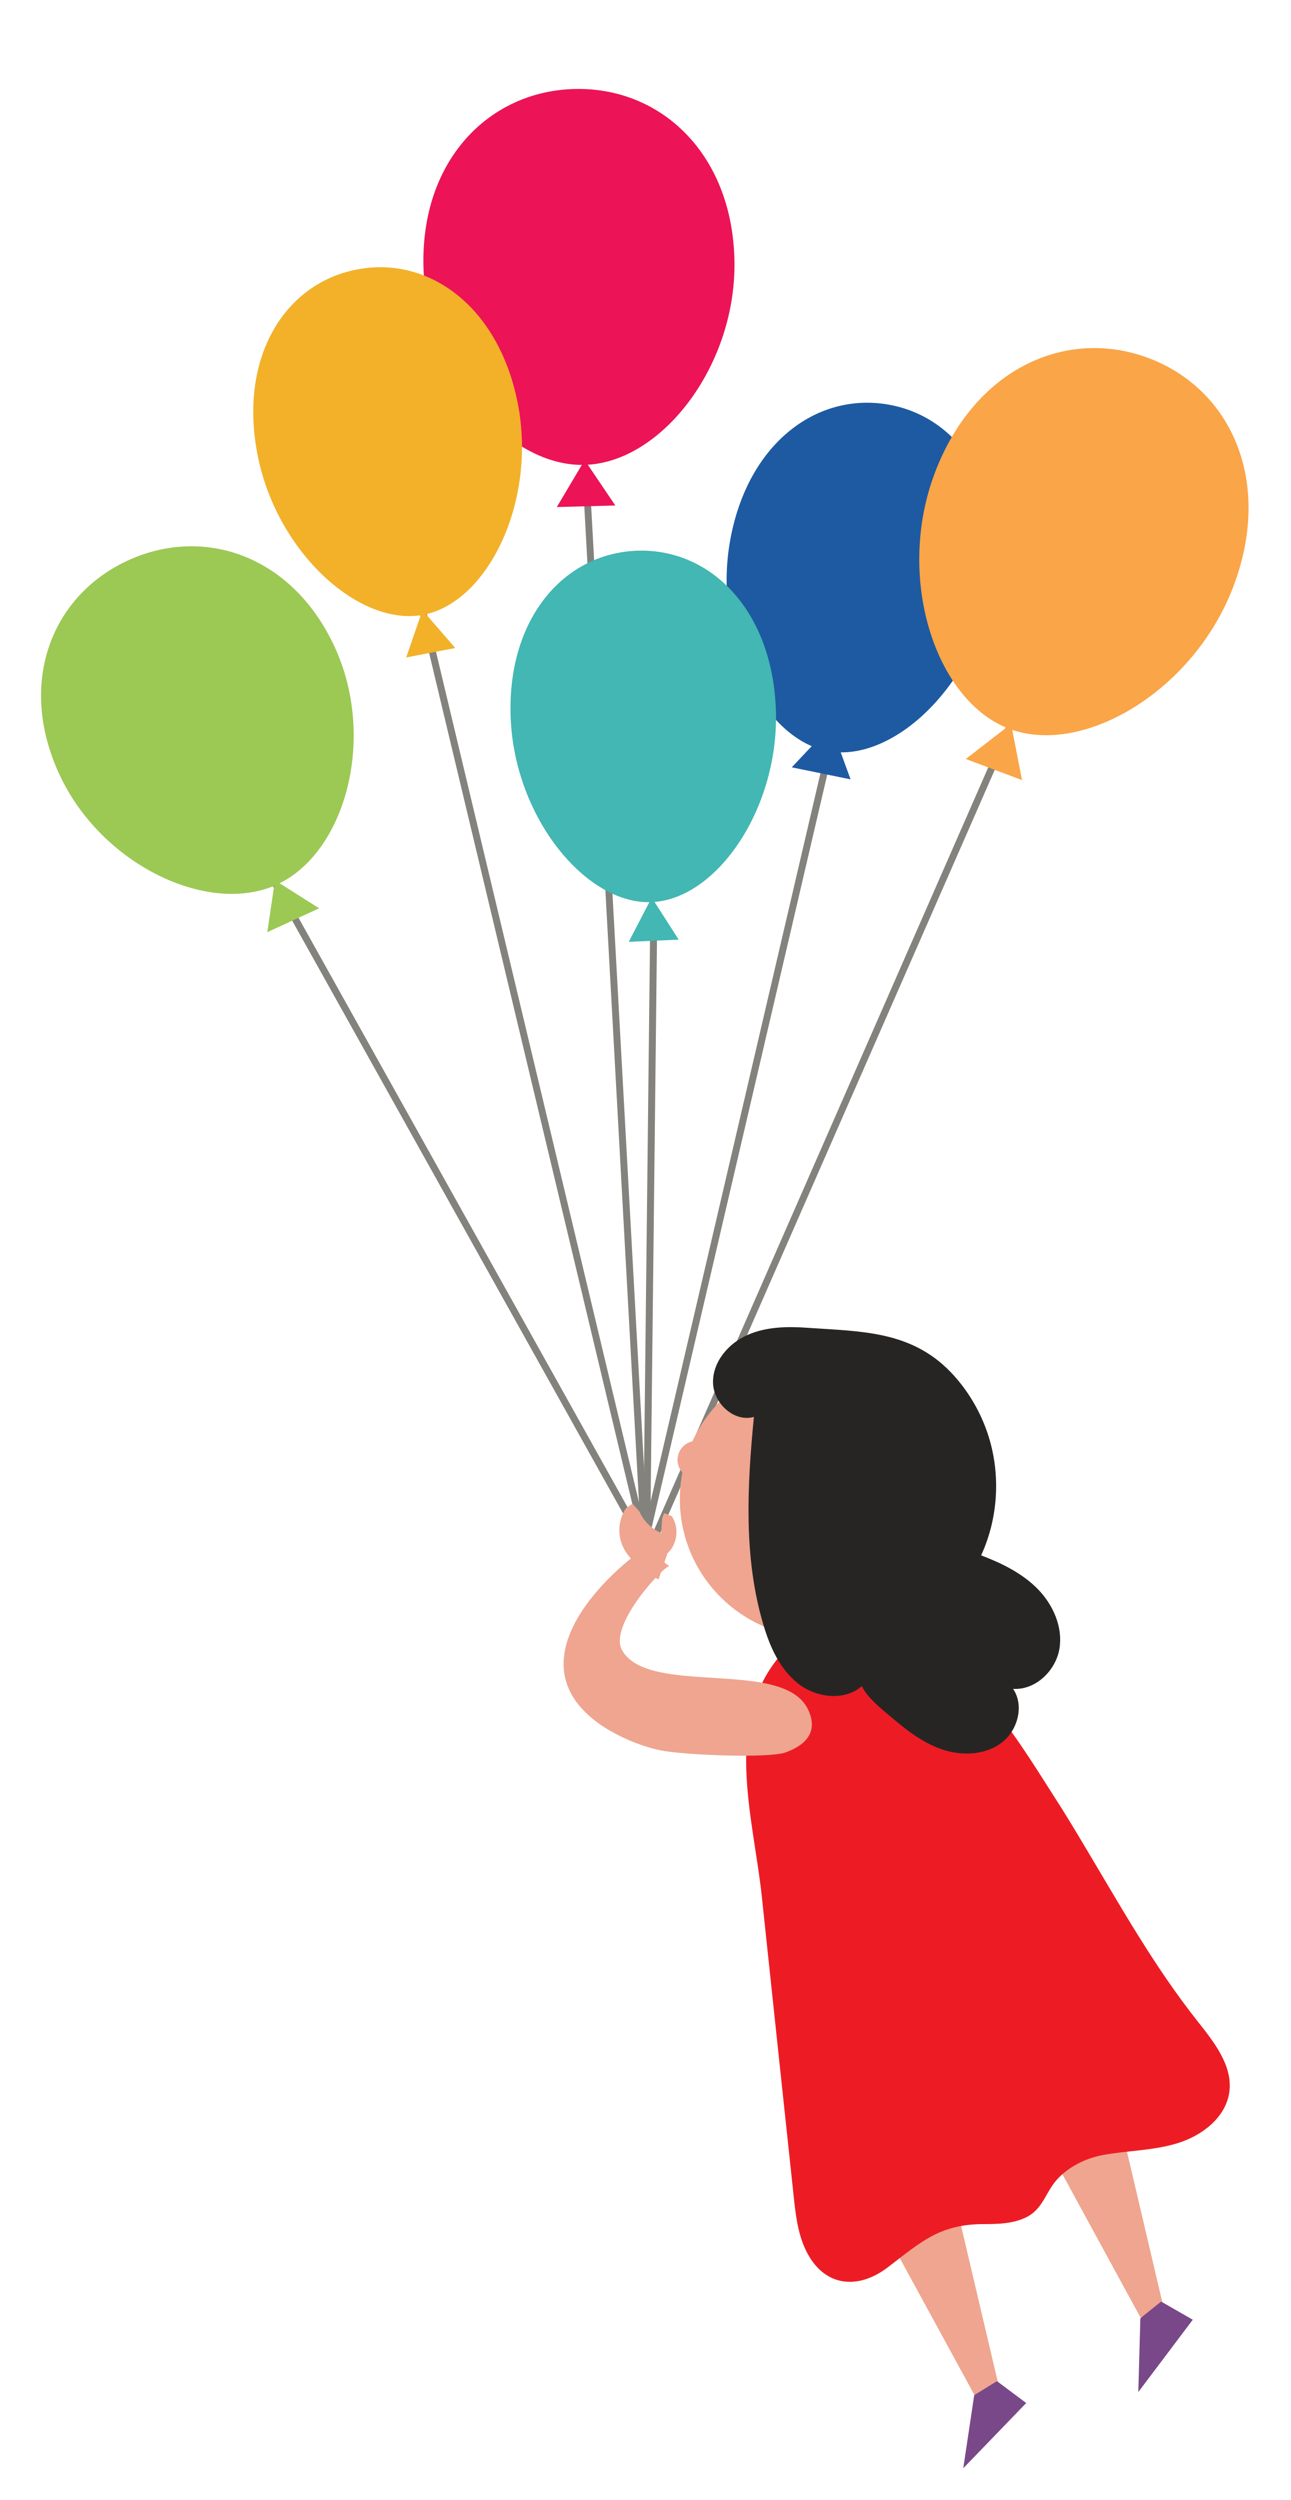 <?xml version="1.0" encoding="UTF-8"?>
<svg width="109px" height="211px" viewBox="0 0 109 211" version="1.1" xmlns="http://www.w3.org/2000/svg" xmlns:xlink="http://www.w3.org/1999/xlink">
    <!-- Generator: Sketch 52.6 (67491) - http://www.bohemiancoding.com/sketch -->
    <title>Artboard</title>
    <desc>Created with Sketch.</desc>
    <g id="Artboard" stroke="none" stroke-width="1" fill="none" fill-rule="evenodd">
        <g id="Group-11" transform="translate(2.8, 7)">
            <polyline id="Fill-806" fill="#83827D" points="51.915 124.74 82.835 54.214 82.298 53.978 51.377 124.505"></polyline>
            <polyline id="Fill-807" fill="#83827D" points="66.917 56.339 52.133 119.7 52.688 70.619 52.1 70.61 51.486 125.059 67.488 56.473 66.917 56.339"></polyline>
            <polyline id="Fill-808" fill="#83827D" points="46.388 33.104 51.15 119.784 33.158 44.428 32.586 44.57 51.344 123.094 51.915 123.01 46.967 33.071 46.388 33.104"></polyline>
            <polyline id="Fill-809" fill="#83827D" points="19.508 66.469 52.242 125.084 52.755 124.799 20.02 66.184"></polyline>
            <path d="M32.956,15.574 C33.216,24.528 40.104,32.432 46.581,32.231 C53.082,32.046 59.466,23.764 59.206,14.809 C58.946,5.855 52.898,0.302 45.648,0.512 C38.399,0.722 32.696,6.628 32.956,15.574" id="Fill-810" fill="#EC1356"></path>
            <polyline id="Fill-813" fill="#EC1356" points="49.151 35.658 46.564 31.828 44.212 35.792 49.151 35.658"></polyline>
            <path d="M18.936,31.34 C20.516,39.572 27.521,45.923 32.948,44.881 C38.399,43.831 42.515,35.339 40.928,27.107 C39.348,18.883 33.41,14.566 27.336,15.742 C21.263,16.901 17.349,23.117 18.936,31.34" id="Fill-814" fill="#F2B129"></path>
            <polyline id="Fill-817" fill="#F2B129" points="35.636 47.687 32.872 44.495 31.494 48.485 35.636 47.687"></polyline>
            <path d="M2.187,58.296 C5.732,66.024 14.837,70.291 20.574,67.654 C26.345,65.008 29.008,55.322 25.463,47.611 C21.91,39.892 14.442,37.346 8.008,40.295 C1.582,43.243 -1.358,50.576 2.187,58.296" id="Fill-818" fill="#9CC854"></path>
            <polyline id="Fill-821" fill="#9CC854" points="24.144 69.653 20.415 67.292 19.768 71.669 24.144 69.653"></polyline>
            <path d="M58.811,38.816 C57.417,47.074 61.76,55.49 67.203,56.406 C72.671,57.33 79.5,50.803 80.895,42.538 C82.289,34.28 78.232,28.165 72.142,27.132 C66.035,26.107 60.206,30.551 58.811,38.816" id="Fill-822" fill="#1D5AA2"></path>
            <path d="M40.323,53.718 C40.709,62.084 46.724,69.384 52.242,69.132 C57.795,68.88 63.087,61.051 62.7,52.685 C62.314,44.318 57.056,39.203 50.882,39.48 C44.699,39.766 39.936,45.343 40.323,53.718" id="Fill-826" fill="#42B7B3"></path>
            <polyline id="Fill-829" fill="#42B7B3" points="54.502 72.299 52.226 68.746 50.285 72.484 54.502 72.299"></polyline>
            <path d="M76.115,32.945 C72.789,41.782 76.182,52.172 82.415,54.508 C88.673,56.86 98.039,51.274 101.357,42.437 C104.675,33.617 101.147,25.847 94.175,23.218 C87.203,20.605 79.433,24.116 76.115,32.945" id="Fill-830" fill="#FAA547"></path>
            <polyline id="Fill-833" fill="#FAA547" points="83.49 58.834 82.566 54.096 78.744 57.053 83.49 58.834"></polyline>
            <polyline id="Fill-833" fill="#1D5AA2" transform="translate(66.301, 56.805) rotate(-9) translate(-66.301, -56.805) " points="68.674 59.174 67.75 54.437 63.928 57.393 68.674 59.174"></polyline>
            <polyline id="Fill-834" fill="#EFA58F" transform="translate(75.779, 182.451) rotate(-21) translate(-75.779, -182.451) " points="80.432 169.541 76.837 195.917 74.729 195.917 71.125 168.986 80.432 169.541"></polyline>
            <polyline id="Fill-835" fill="#794889" transform="translate(79.884, 197.291) rotate(-46) translate(-79.884, -197.291) " points="83.323 196.044 83.71 199.102 76.057 199.102 81.139 195.481 83.323 196.044"></polyline>
            <polyline id="Fill-836" fill="#EFA58F" transform="translate(89.654, 175.626) rotate(-21) translate(-89.654, -175.626) " points="94.308 162.723 90.704 189.091 88.596 189.091 85 162.16 94.308 162.723"></polyline>
            <path d="M90.185,154.279 C91.1,160.125 91.84,166.005 93.511,171.7 C94.141,173.851 94.88,176.295 93.772,178.252 C92.705,180.134 90.269,180.814 88.11,180.63 C85.951,180.453 83.91,179.596 81.785,179.176 C80.382,178.908 78.794,179.025 77.484,179.672 C76.224,180.294 75.443,181.537 73.914,181.638 C72.696,181.73 71.512,181.293 70.394,180.84 C66.908,179.428 64.859,180.252 61.465,181.184 C58.332,182.024 55.812,180.63 55.61,177.202 C55.518,175.615 55.963,174.052 56.4,172.524 C58.718,164.401 61.028,156.278 63.355,148.155 C65.212,141.637 65.808,133.237 72.553,129.826 C75.51,128.348 77.912,128.961 80.768,130.549 C86.716,133.867 88.244,143.409 89.387,149.575 C89.689,151.129 89.941,152.708 90.185,154.279" id="Fill-837" fill="#ED1C24" transform="translate(74.97, 155.317) rotate(-22) translate(-74.97, -155.317) "></path>
            <path d="M54.6,119.51 C54.6,125.961 59.842,131.202 66.301,131.202 C72.769,131.202 78.002,125.961 78.002,119.51 C78.002,113.042 72.769,107.8 66.301,107.8 C59.842,107.8 54.6,113.042 54.6,119.51" id="Fill-838" fill="#EFA58F"></path>
            <path d="M77.468,108.796 C78.686,110.065 79.677,111.61 80.341,113.299 C81.727,116.793 81.609,120.85 80.038,124.261 C81.786,124.924 83.516,125.773 84.826,127.108 C86.128,128.444 86.968,130.351 86.641,132.19 C86.305,134.038 84.6,135.651 82.735,135.525 C83.684,136.92 83.146,138.994 81.802,140.044 C80.467,141.086 78.585,141.195 76.964,140.708 C75.343,140.212 73.948,139.188 72.655,138.087 C71.773,137.34 70.462,136.348 69.967,135.298 C68.497,136.584 66.094,136.281 64.566,135.063 C63.028,133.845 62.197,131.964 61.642,130.082 C59.971,124.446 60.282,118.431 60.853,112.576 C59.181,113.055 57.417,111.409 57.4,109.67 C57.375,107.923 58.694,106.377 60.29,105.672 C61.878,104.958 63.684,104.932 65.422,105.058 C69.916,105.369 74.1,105.302 77.468,108.796" id="Fill-839" fill="#272524"></path>
            <path d="M54.404,116.2 C54.404,117.082 55.118,117.796 56,117.796 C56.882,117.796 57.596,117.082 57.596,116.2 C57.596,115.318 56.882,114.604 56,114.604 C55.118,114.604 54.404,115.318 54.404,116.2" id="Fill-840" fill="#EFA58F"></path>
            <path d="M43.898,131.731 C44.847,131.521 45.335,131.286 46.166,130.791 C45.847,130.984 48.686,137.544 51.139,137.242 C55.641,136.687 57.044,124.927 61.874,124.743 C64.05,124.659 64.545,126.246 64.453,127.901 C64.369,129.438 61.278,135.94 60.186,137.527 C59.169,139.031 57.405,140.686 55.868,141.576 C47.577,146.389 44.075,133.705 43.898,131.731" id="Fill-841" fill="#EFA58F" transform="translate(54.181, 133.699) rotate(67) translate(-54.181, -133.699) "></path>
            <path d="M53.553,124.093 C54.401,123.312 54.561,121.909 53.922,120.96 L53.267,120.691 L53.108,121.12 L53.024,122.371 C52.217,122.035 51.545,121.372 51.192,120.565 L50.604,119.902 L50.042,120.288 C49.462,121.162 49.328,122.312 49.697,123.295 C50.218,124.664 51.545,125.53 52.797,126.302 L53.553,124.093" id="Fill-842" fill="#EFA58F"></path>
            <polyline id="Fill-843" fill="#794889" transform="translate(94.165, 190.732) rotate(-53) translate(-94.165, -190.732) " points="97.601 189.48 97.987 192.538 90.343 192.538 95.425 188.926 97.601 189.48"></polyline>
        </g>
    </g>
</svg>